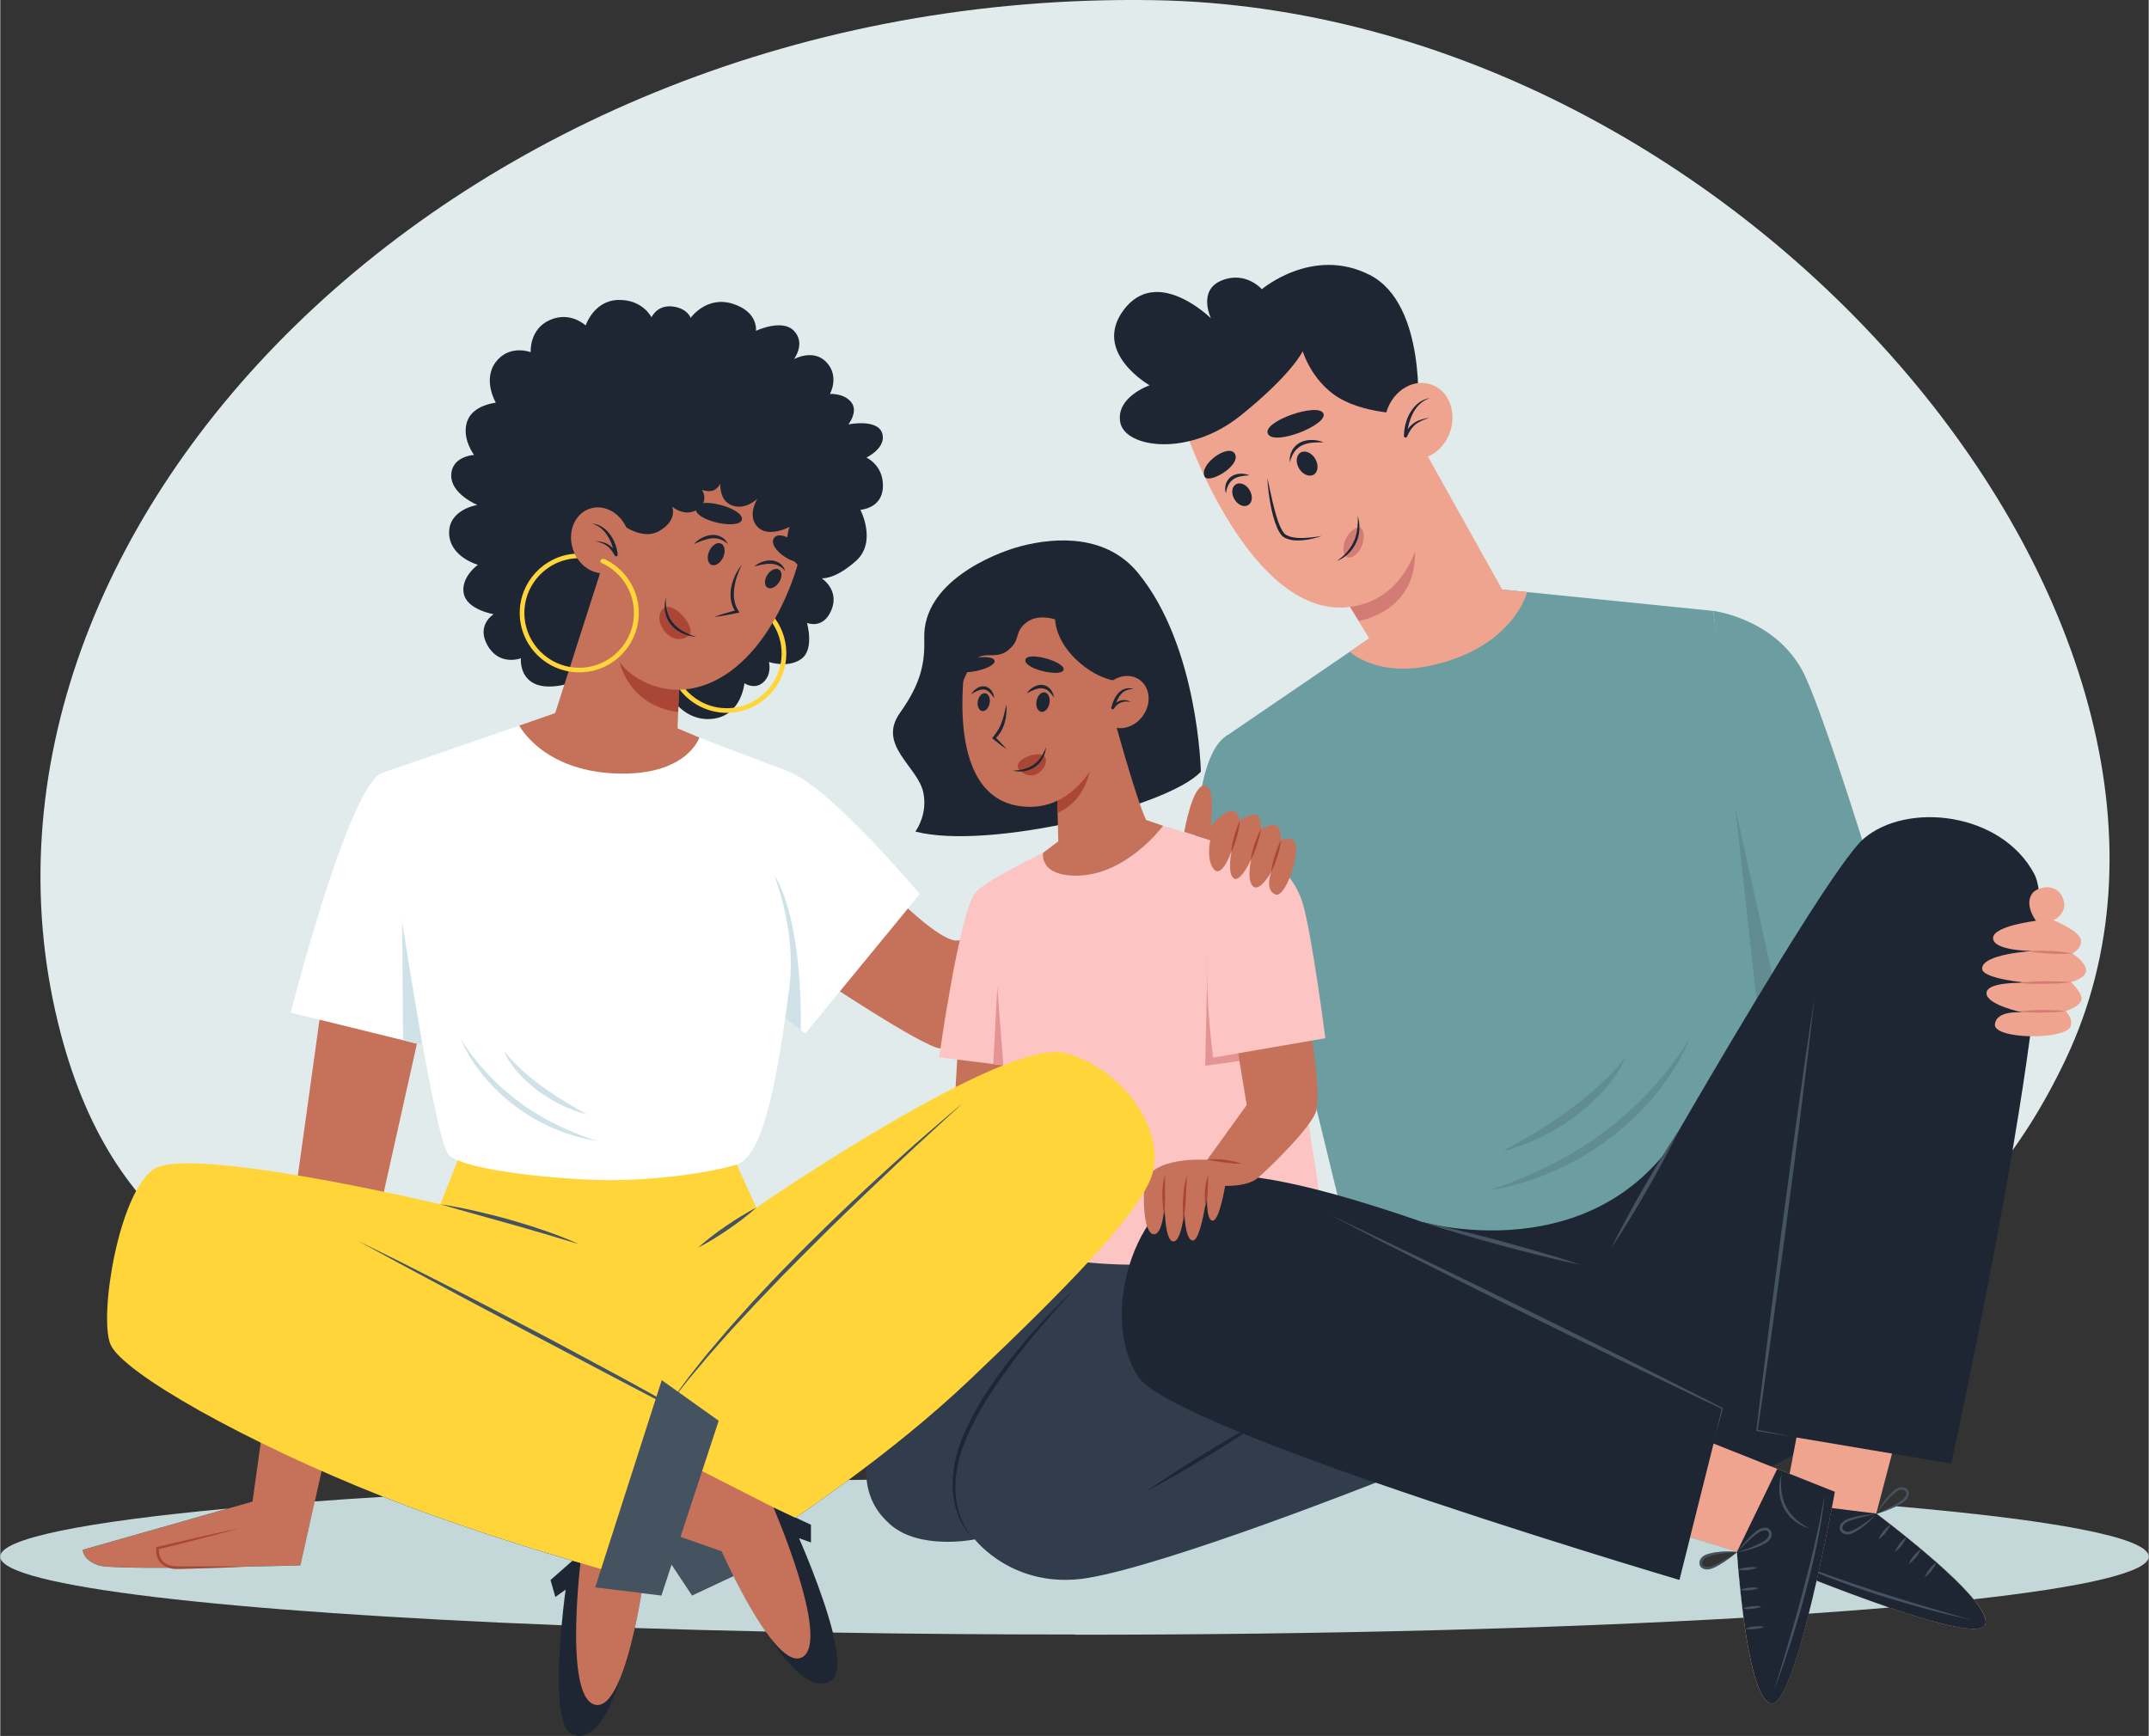 <?xml version="1.0" encoding="UTF-8"?>
<svg id="Layer_1" data-name="Layer 1" width="276" height="223" xmlns="http://www.w3.org/2000/svg" viewBox="0 0 274.42 221.78">
  <rect x="0" y="0" width="274.42" height="221.78" fill="#333333" stroke="none"/>
  <defs>
    <style>
      .cls-1 {
        fill: #fff;
      }

      .cls-2 {
        fill: #313d4d;
      }

      .cls-3 {
        fill: #1e2633;
      }

      .cls-4 {
        fill: #ffd539;
      }

      .cls-5 {
        fill: #e1ebec;
      }

      .cls-6 {
        fill: #6c9da0;
      }

      .cls-7 {
        fill: #d37c75;
      }

      .cls-8 {
        fill: #c4d8d9;
      }

      .cls-9 {
        fill: #c6725a;
      }

      .cls-10 {
        fill: #fcc4c3;
      }

      .cls-11 {
        fill: #455260;
      }

      .cls-12 {
        fill: #e59493;
      }

      .cls-13 {
        fill: #618d90;
      }

      .cls-14 {
        fill: #cfe2e8;
      }

      .cls-15 {
        fill: #aa4636;
      }

      .cls-16 {
        fill: #efa48f;
      }
    </style>
  </defs>
  <path class="cls-5" d="m7.76,132.18C-9.17,68.32,57.88-1.4,147.29.02c75.97,1.21,142.13,81.33,116.52,135.32-23.52,49.6-72.29,32.9-126.98,32.21-59.2-.75-115.18,17.05-129.07-35.37h0Z"/>
  <path class="cls-9" d="m122.24,135.12l-.29,4.98,7.17-1.21v-4.5l-6.89.73Z"/>
  <path class="cls-6" d="m153.35,132.04s-3.49-33.43,3.18-37.97c5.44-3.7,15.3,34.74,15.3,34.74l-18.49,3.23Z"/>
  <path class="cls-6" d="m239.06,111.26s-5.43-17.81-8.38-24.56c-3.33-7.6-11.85-8.65-11.85-8.65l5.01,54.83,15.22-21.63h0Z"/>
  <path class="cls-13" d="m224.3,127.69l2-3.28-4.71-21.32,2.71,24.61Z"/>
  <path class="cls-6" d="m218.83,78.05l-26.99-2.73-16.98,6.25-18.33,12.51,14.35,58.93,33.21,13.15,20.29-37.58-5.56-50.52Z"/>
  <path class="cls-16" d="m181.78,57.31l10.06,18.01,3.19.32s-1.68,6.85-11.8,9.28c-7.34,1.76-10.86-1.66-10.86-1.66l2.48-1.7-4.38-7.22,11.29-17.04h0Z"/>
  <path class="cls-7" d="m171.94,76.78l1.57,2.54s7.77-1.12,7.16-9.49c-.59-8.19-8.73,6.95-8.73,6.95Z"/>
  <path class="cls-16" d="m182.04,59.04s1.7,15.25-8.06,18.16c-13.31,3.96-22.2-21.15-22.2-21.15l14.58-13.47,12.14,9.9,3.54,6.56h0Z"/>
  <path class="cls-7" d="m173.68,67.36c.62.33.58,1.61.17,2.54-.42.93-1.44,1.67-1.99,1.18-.51-.45-.33-1.74.18-2.58.51-.83,1.38-1.28,1.65-1.14Z"/>
  <path class="cls-3" d="m146.79,49.23s-4.36,1.5-3.73,4.75c.63,3.25,8.73,4.44,15.34-.87,6.62-5.31,7.96-8.24,7.96-8.24,0,0,1.28,4.36,5.32,6.34,4.04,1.98,9.39,1.66,9.39,1.66,0,0,1.15-14.02-6.14-17.74-7.29-3.72-13.79,1.82-13.79,1.82,0,0-2.06-2.38-5.15-1.11-3.09,1.27-1.35,4.83-1.35,4.83,0,0-6.9-6.83-11.18-1.03-3.99,5.41,3.33,9.58,3.33,9.58h0Z"/>
  <path class="cls-16" d="m185.18,55.18c.89-2.58-.19-5.29-2.41-6.06-2.22-.77-4.75.7-5.64,3.28-.89,2.58.19,5.29,2.41,6.06,2.22.77,4.75-.7,5.64-3.28Z"/>
  <path class="cls-3" d="m182.46,53.39c-.33.12-.65.24-.95.38-.3.14-.58.31-.82.52-.24.21-.43.44-.59.7-.16.25-.3.53-.42.8-.04.09-.16.14-.26.1-.08-.03-.13-.09-.13-.16h0c0-.51.06-1.01.19-1.51.06-.25.14-.49.23-.73.05-.12.1-.24.15-.35l.18-.35c.26-.45.59-.88,1.02-1.24.42-.35.96-.61,1.53-.68-.54.17-1,.47-1.36.83-.36.36-.64.78-.85,1.22l-.15.33c-.05.11-.09.23-.13.34-.08.23-.15.46-.21.7-.11.47-.19.95-.19,1.42l-.39-.06c.14-.28.3-.57.49-.84.19-.27.43-.52.71-.72.28-.21.6-.36.94-.47.33-.11.68-.19,1.02-.25h0Z"/>
  <path class="cls-3" d="m153.83,60.89c.5,1.01,4.61-1.36,3.89-2.86-.71-1.5-4.67,1.28-3.89,2.86Z"/>
  <path class="cls-3" d="m161.92,55.44c.83,1.58,7.79-1.23,7.07-2.64-.71-1.41-7.9,1.06-7.07,2.64Z"/>
  <path class="cls-3" d="m156.54,63.01c-.12-.37-.11-.78,0-1.16s.37-.75.72-.99c.35-.23.76-.33,1.16-.34.4-.01.78.06,1.14.2-.38.04-.75.06-1.1.13-.35.07-.68.18-.95.37-.27.18-.49.44-.65.75-.15.31-.25.67-.31,1.04Z"/>
  <path class="cls-3" d="m159.59,62.64c.43.74.34,1.59-.21,1.9-.54.31-1.33-.03-1.75-.77-.43-.74-.34-1.59.21-1.9.54-.31,1.33.03,1.75.77Z"/>
  <path class="cls-3" d="m164.72,59.04c-.07-.49.03-1.01.27-1.47.23-.46.64-.85,1.11-1.07.47-.23,1-.3,1.5-.29.5.01.99.12,1.45.3-.49,0-.97,0-1.44.04-.47.05-.92.15-1.32.34-.4.19-.75.48-1.01.86-.26.37-.44.82-.55,1.29h0Z"/>
  <path class="cls-3" d="m167.97,58.63c.45.79.36,1.69-.22,2.02-.58.33-1.41-.04-1.87-.82-.45-.79-.36-1.69.22-2.02.58-.33,1.41.04,1.87.82Z"/>
  <path class="cls-3" d="m161.86,61.13c.22,1.04.44,2.08.68,3.1.13.51.25,1.02.4,1.52.15.5.31,1,.52,1.47.1.23.21.46.35.67.07.1.14.2.22.28.04.05.08.07.12.11.04.03.1.06.15.09.41.23.92.31,1.42.35.51.03,1.02.01,1.53-.04.51-.04,1.03-.12,1.54-.21-.49.18-1,.31-1.51.42-.51.1-1.04.16-1.57.16-.53,0-1.08-.07-1.59-.32-.06-.04-.13-.06-.19-.11-.06-.05-.13-.09-.18-.15-.11-.1-.2-.22-.28-.34-.16-.23-.28-.48-.39-.73-.42-1-.67-2.05-.86-3.1-.19-1.05-.32-2.11-.37-3.17h0Z"/>
  <path class="cls-3" d="m74.77,86.53c-2.36,1.11-5.28,1.67-6.88.62-1.6-1.04-1.39-3.05-1.39-3.05,0,0-2.71,1.04-4.24-1.6-1.53-2.64.76-4.03.76-4.03,0,0-3.41-.56-3.82-2.64-.42-2.08,1.81-3.68,1.81-3.68,0,0-3.61-.97-3.68-4.03-.07-3.05,3.61-3.61,3.61-3.61,0,0-3.41-1.39-3.34-3.82.07-2.43,2.92-2.57,2.92-2.57,0,0-1.6-2.08-.9-4.24.7-2.15,3.68-2.43,3.68-2.43,0,0-1.74-2.92,0-5.21,1.74-2.29,4.45-1.25,4.45-1.25,0,0-.21-2.92,2.43-4.1,2.64-1.18,4.59.69,4.59.69,0,0,1.04-3.19,4.17-3.26,3.13-.07,4.24,2.22,4.24,2.22,0,0,.7-1.6,2.64-1.39,1.95.21,2.36,1.46,2.36,1.46,0,0,2.01-2.85,5.35-1.81,3.34,1.04,2.99,3.47,2.99,3.47,0,0,3.34-1.6,4.86,0,1.53,1.6,0,3.61,0,3.61,0,0,2.5-1.39,4.17.42,1.67,1.81.42,4.03.42,4.03,0,0,1.74-.14,2.71,1.04.97,1.18-.35,2.85-.35,2.85,0,0,3.68-.76,4.31,1.11.62,1.87-2.01,3.13-2.01,3.13,0,0,2.21.97,2.11,3.75-.1,2.78-2.88,2.92-2.88,2.92,0,0,2.15,4.1-.56,6.53-2.71,2.43-4.38,2.22-4.38,2.22,0,0,2.29,1.46,1.25,4.03-1.04,2.57-3.13,1.67-3.13,1.67,0,0,.97,3.33-.69,4.58-1.67,1.25-4.17.42-4.17.42,0,0,.42,1.53-.7,2.57-1.11,1.04-2.43.14-2.43.14,0,0-.35,3.96-3.82,4.51-3.47.56-5.35-2.43-5.35-2.43l-11.12-2.85h0Z"/>
  <path class="cls-4" d="m92.8,91.07c-4.19,0-7.6-3.41-7.6-7.6s3.41-7.6,7.6-7.6,7.6,3.41,7.6,7.6-3.41,7.6-7.6,7.6Zm0-14.59c-3.86,0-7,3.14-7,7s3.14,7,7,7,7-3.14,7-7-3.14-7-7-7Z"/>
  <path class="cls-3" d="m181.6,156.11s25.17,7.32,35.33-16.01c0,0-2.48,28.72-11.98,28.24-9.5-.48-23.35-12.23-23.35-12.23Z"/>
  <path class="cls-9" d="m41.29,126.58l-9.07,65.26-3.15.9-18.52,5.27s0,1.32,2.12,1.98c.78.25,4.49.31,8.85.29,3.18-.01,6.71-.07,9.72-.13,4.04-.08,7.12-.17,7.12-.17l1.82-8.17,13.74-61.62-12.61-3.62Z"/>
  <path class="cls-9" d="m114.73,114.86c.07.21,5.14,5.1,7.23,5.29s13.07-3.69,13.07-3.69l.56,10.35s-13.13,7.36-15.5,7.15c-2.36-.21-16.26-9.55-16.26-9.55l10.91-9.55Z"/>
  <path class="cls-3" d="m74.25,198.38l-1.17,1.02-2.8,2.46.62,2.17,1.31-.94s-.27,1.93-.51,4.55c-.47,5.14-.8,12.91,1.28,13.89,3.83,1.8,6.21-7.23,6.21-7.23l-4.95-15.93Z"/>
  <path class="cls-9" d="m85.61,187.8l-11.36,10.58s-2.36,18.06,1.6,19.38c2.36.78,4.14-4.98,5.2-9.77.38-1.73.67-3.34.85-4.46.16-.97.24-1.58.24-1.58l9.62-6.79-6.15-7.36h0Z"/>
  <path class="cls-2" d="m166.57,150s2.25,12.43.32,20.36c-1.38,5.66-4.45,10.38-4.45,10.38,0,0,9.44-2.97,9.55-2.65.11.32,3.7,11.36,3.7,11.36h0c-.26.1-26.24,10.37-36.68,12.16-9.51,1.63-14.53-4.91-14.53-4.91h0c-.22.04-7.06,1.39-10.81-1.91-1.52-1.33-2.73-3.11-3.01-5.71-.42-3.95,1.33-9.81,7.46-18.94,10.18-15.15,14.64-20.14,14.64-20.14h33.83Z"/>
  <path class="cls-3" d="m162.43,180.73c-1.29.91-2.6,1.78-3.93,2.63-.66.43-1.33.85-1.99,1.27l-2.01,1.24-2.02,1.22c-.68.4-1.35.81-2.04,1.2-1.36.79-2.74,1.56-4.14,2.29,1.29-.91,2.6-1.78,3.93-2.63.66-.43,1.33-.85,1.99-1.27l2.01-1.24,2.02-1.22c.68-.4,1.35-.8,2.04-1.2,1.36-.79,2.74-1.56,4.14-2.29h0Z"/>
  <path class="cls-3" d="m153.35,98.59s-.31-16-8.03-25.4c-3.96-4.83-10.3-4.64-15-3.4-3.55.94-12.5,4.63-12.3,11.74.09,3.06-.36,5.71-3.1,9.54-2.97,4.16,2.34,6.88,2.99,10.23.51,2.61-.73,4.5-1.02,4.94,9.26,2.42,32.24-3.1,36.46-7.65h0Z"/>
  <path class="cls-10" d="m133.2,108.95s-7.59,3.66-8.68,5.13c-2.07,2.81-4.6,21-4.6,21l8.2,1.02-1.29,22.49c13.12,5.01,30.9,3.1,42.42-1.14l-7.37-47.91-13.35-4.03-15.33,3.45h0Z"/>
  <path class="cls-12" d="m158.27,135.55l-4.36.61.29-13.78,4.17,8.78-.1,4.39Z"/>
  <path class="cls-9" d="m148.53,105.5s-4.63,6.28-10.95,6.37c-4.96.07-4.38-2.92-4.38-2.92l1.94-1.46-.18-7.58,7.11-8.84s2.98,10.96,4.29,13.69l2.17.74h0Z"/>
  <path class="cls-15" d="m139.46,96.73s-.15,5.29-4.4,7.11l-.09-2.76h.12s4.37-4.34,4.37-4.34Z"/>
  <path class="cls-9" d="m123.59,82.42s-4.09,20.14,7.51,20.65c8.81.39,11.18-12.01,11.18-12.01,1.47-3.71-.37-15.14-8.23-15.01-7.86.13-10.16,4.76-10.47,6.36Z"/>
  <path class="cls-15" d="m133.24,96.52c1.16.79-.94,3.83-2.97,1.95-1.36-1.25,2.07-2.57,2.97-1.95Z"/>
  <path class="cls-3" d="m144.03,87.24c-.45-.25-3.31.21-6.72-3.08-2.57-2.49-2.58-5.03-2.58-5.03,0,0-2.16-.76-3.64.38-1.68,1.29-.64,2.14-2.32,3.53-1.55,1.29-3.02.08-4.25,1.25-.84.79-1.88,3.61-1.88,3.61,0,0-5.07-2.21-3.14-6.01,1.93-3.8,8.86-10.51,14.8-9.62,5.94.9,9.08,5.51,9.31,8.84.24,3.33.41,6.13.41,6.13h0Z"/>
  <path class="cls-3" d="m124,88.71c.16-.29.39-.54.68-.74.28-.19.64-.33,1.02-.29.39.04.73.29.92.57.2.29.31.61.34.94-.2-.27-.38-.53-.6-.73-.21-.21-.45-.34-.7-.37-.26-.03-.54.04-.82.16-.28.12-.55.27-.84.44h0Z"/>
  <path class="cls-3" d="m126.37,89.84c-.11.63-.54,1.07-.96,1-.42-.08-.67-.64-.55-1.27.11-.63.54-1.07.96-1,.42.08.67.64.55,1.27Z"/>
  <path class="cls-3" d="m131.12,88.55c.21-.31.5-.56.83-.76.33-.19.72-.33,1.14-.29.21.02.41.08.6.18.18.1.34.24.46.39.25.31.39.67.44,1.04-.22-.3-.43-.59-.68-.8-.25-.22-.54-.35-.85-.37-.31-.02-.64.05-.96.17-.32.12-.64.28-.97.46h0Z"/>
  <path class="cls-3" d="m134.01,89.85c-.12.68-.59,1.17-1.05,1.09-.46-.08-.73-.7-.6-1.39.12-.68.59-1.17,1.05-1.09s.73.7.6,1.39Z"/>
  <path class="cls-3" d="m128.53,90c.01.39,0,.78-.03,1.18-.03.39-.1.79-.21,1.17-.11.39-.28.76-.48,1.11-.21.35-.46.66-.73.95v-.25c.24.25.5.5.74.76.25.26.49.52.72.8-.3-.2-.59-.41-.88-.63-.29-.22-.56-.44-.84-.67l-.13-.11.11-.14c.24-.3.46-.6.65-.92.2-.32.35-.66.48-1.02.13-.35.23-.72.32-1.1.09-.38.17-.76.28-1.14h0Z"/>
  <path class="cls-3" d="m130.93,84.33c-.14,1.18,4.75,2.26,4.89,1.21.14-1.04-4.75-2.4-4.89-1.21Z"/>
  <path class="cls-3" d="m122.06,85.42c.39,1.12,5.26-.04,4.93-1.04-.33-1-5.32-.09-4.93,1.04Z"/>
  <path class="cls-3" d="m202.95,164.43s-40.86-17.85-50.01-13.62c-9.15,4.23-12.16,18.24-7.56,25.13,2.03,3.04,15.67,8.43,30.3,13.51,18.59,6.46,38.79,12.43,38.79,12.43l5.49-21.93-17.01-15.51h0Z"/>
  <path class="cls-3" d="m249.18,186.99s14.88-67.35,10.63-75.32c-4.25-7.97-16.3-9.24-21.79-4.53-5.49,4.71-35.07,57.29-35.07,57.29l10.02,24.91s6.45.2,10.68-1.09c4.76-1.45,8.12-4.22,8.12-4.22l17.42,2.95h0Z"/>
  <path class="cls-16" d="m229.43,183.64l-3.04,16.04s25.62,10.79,27.11,7.94c.36-.69-.27-1.88-1.43-3.29-3.45-4.2-11.62-10.34-12.39-10.92-.04-.03-.06-.04-.06-.04l2.01-7.66-12.2-2.06h0Z"/>
  <path class="cls-3" d="m253.5,207.62c-.67,1.29-6.29-.21-12.24-2.24-3.23-1.11-6.57-2.37-9.26-3.42-3.29-1.29-5.62-2.27-5.62-2.27l1.54-7.77,11.69,1.45s15.36,11.41,13.88,14.26Z"/>
  <path class="cls-11" d="m241.45,194.77c-.07.2-.17.38-.28.55-.11.17-.23.33-.35.49-.13.15-.26.3-.41.44-.15.14-.3.27-.49.38.07-.2.17-.38.28-.55.11-.17.23-.34.35-.49.13-.16.26-.3.41-.44.15-.14.3-.27.49-.38h0Z"/>
  <path class="cls-11" d="m243.48,196.37c-.07.2-.16.38-.27.56-.1.17-.22.34-.34.5-.12.16-.26.31-.4.45-.15.14-.3.28-.48.39.07-.2.16-.38.27-.56.11-.17.22-.34.34-.5.12-.16.26-.31.4-.45.15-.14.3-.28.48-.39h0Z"/>
  <path class="cls-11" d="m245.31,197.94c-.07.2-.17.38-.28.55-.11.17-.23.34-.36.49-.13.15-.26.3-.41.44-.15.14-.3.27-.49.38.07-.2.17-.38.28-.55.11-.17.23-.34.35-.49.13-.16.26-.3.41-.44.15-.14.3-.27.49-.38h0Z"/>
  <path class="cls-11" d="m247.29,199.62c-.07.2-.16.38-.27.56-.11.17-.22.34-.34.5-.12.16-.26.31-.4.45-.15.14-.3.28-.48.39.07-.2.16-.38.27-.56.1-.17.22-.34.34-.5.12-.16.26-.31.4-.45.15-.14.3-.28.48-.39Z"/>
  <path class="cls-11" d="m227.68,198.94c.97.43,1.96.83,2.95,1.21.99.39,1.99.75,2.99,1.12,2,.72,4.01,1.4,6.04,2.05l1.52.49,1.52.47c1.01.32,2.04.61,3.05.93l3.06.9c1.02.3,2.05.58,3.07.88-1.04-.23-2.07-.48-3.11-.72-1.03-.26-2.06-.52-3.09-.8-2.05-.56-4.1-1.16-6.12-1.81-2.03-.66-4.04-1.36-6.02-2.13-.49-.2-.99-.39-1.48-.59-.49-.21-.99-.4-1.47-.62-.97-.43-1.95-.87-2.89-1.36h0Z"/>
  <path class="cls-11" d="m239.63,193.42c-.88.18-1.76.37-2.62.61-.21.06-.43.13-.63.2-.21.07-.4.15-.58.27-.17.11-.34.24-.43.4-.09.16-.11.34-.03.48.07.15.23.25.42.29.18.04.39.02.58-.04.05-.01.1-.04.14-.05l.15-.07c.1-.04.2-.1.3-.15.1-.05.19-.11.29-.16.1-.05.19-.11.29-.17.75-.48,1.46-1.03,2.15-1.62h0Zm0,0c-.58.69-1.25,1.31-2,1.84-.18.13-.38.26-.58.37-.1.06-.2.11-.3.17l-.15.08c-.06.02-.11.05-.17.07-.23.08-.5.12-.75.06-.26-.05-.51-.21-.65-.46-.07-.13-.1-.28-.08-.42.01-.14.06-.27.13-.39.14-.23.34-.39.55-.51.21-.12.43-.21.65-.27.22-.07.44-.13.66-.18.89-.2,1.79-.31,2.69-.36h0Z"/>
  <path class="cls-11" d="m239.63,193.43c.82-.39,1.63-.77,2.41-1.21.19-.11.38-.23.57-.35.19-.12.36-.25.5-.4.14-.15.27-.31.32-.49.05-.18.03-.35-.08-.47-.1-.12-.29-.19-.47-.19-.19,0-.38.07-.55.18-.04.02-.08.06-.13.08l-.13.1c-.09.07-.17.14-.25.21-.08.07-.16.15-.24.22-.08.08-.16.15-.24.23-.62.64-1.18,1.34-1.71,2.07h0Zm0,0c.41-.81.91-1.57,1.51-2.26.15-.17.31-.34.47-.5.08-.08.17-.16.26-.23l.13-.11c.05-.04.1-.08.15-.11.21-.13.45-.23.72-.23.26,0,.55.08.74.3.09.11.16.25.18.39.02.14,0,.28-.04.41-.08.26-.24.46-.42.62-.17.17-.37.3-.57.42-.19.12-.39.22-.59.32,0,0,0,0-.01,0-.8.39-1.63.71-2.48.96-.02,0-.03,0-.05.01h0Z"/>
  <path class="cls-16" d="m218.83,184.42l15.49,6.17s-.96,5.4-2.32,11.37c-.31,1.39-.65,2.81-1,4.2-1.53,6.09-3.32,11.62-4.77,11.48-1.73-.16-2.88-5.8-3.57-10.95-.54-4.04-.81-7.79-.84-8.36,0-.01,0-.03,0-.04,0-.03,0-.04,0-.04l-5.98-1.84,3-11.99h0Z"/>
  <path class="cls-9" d="m145.95,91.44c1.12-1.57.93-3.62-.43-4.59-1.35-.96-3.36-.47-4.48,1.1-1.12,1.57-.93,3.62.43,4.59,1.35.96,3.36.47,4.48-1.1Z"/>
  <path class="cls-3" d="m144.47,89.74c-.21-.09-.43-.12-.65-.12-.22,0-.43.05-.63.12-.2.08-.38.18-.54.32-.16.13-.3.3-.41.48-.06.09-.17.11-.25.06-.07-.05-.1-.13-.08-.21h0c.09-.34.2-.68.35-1,.08-.16.16-.32.26-.47.1-.15.21-.29.34-.42.25-.26.57-.45.91-.53.34-.08.69-.05,1.01.06-.33,0-.65.04-.94.16-.29.12-.53.32-.73.56-.1.12-.19.25-.27.39-.08.14-.16.28-.23.43-.13.3-.25.61-.34.93l-.33-.16c.14-.21.32-.39.52-.54.2-.14.43-.25.66-.31.23-.05.48-.07.71-.02.23.04.46.13.64.28h0Z"/>
  <path class="cls-9" d="m167.43,132.04s1.21,7.07.68,9.78c-.38,1.92-5.9,7.3-7.44,8.64-1.38,1.19-4.22,1.04-4.22,1.04,0,0-.73,4.51-1.61,4.45-.89-.06-.69-3.48-.69-3.48,0,0-.8,6.13-1.85,6.02-1.05-.11-1.05-3.86-1.05-3.86,0,0-.37,4.14-1.47,3.97-1.1-.17-1.06-4.81-1.06-4.81,0,0-.17,4.07-1.44,3.89-1.27-.19-1.35-4.81-1.1-6.32.61-3.72,7.97-3.18,7.97-3.18l5.06-7.01-1.27-7.67,9.5-1.44h0Z"/>
  <path class="cls-10" d="m169.25,132.64s-1.7-13.24-2.89-17.23c-1.19-3.99-4.48-5.88-4.48-5.88,0,0-7.37,7.99-7.68,12.85-.31,4.86.71,12.74.71,12.74l14.35-2.48Z"/>
  <path class="cls-9" d="m151.23,106.28s1-5.92,2.56-5.92.81,5.17.81,5.17c0,0,1.93-2.18,2.81-1.93.87.25.93,1.25.93,1.25,0,0,1.31-1,2.06-.75.75.25.62,1.81.62,1.81,0,0,1.5-.81,2.06-.37.56.44.5,1.81.5,1.81,0,0,.91-.46,1.56,0,1.25.87-.93,7.54-2.3,6.92-1.37-.62-.5-2.87-.5-2.87,0,0-1.45,2.62-2.32,1.84-.87-.78-.24-3.46-.24-3.46,0,0-1.37,3.05-2.24,2.43-.87-.62-.25-3.55-.25-3.55,0,0-1.18,3.55-2.24,2.43-1.06-1.12-.5-3.75-.5-3.75l-3.3-1.05h0Z"/>
  <path class="cls-4" d="m93.53,147.59l3.04,6.69s31.75-21.88,39.48-19.74c7.72,2.14,13.13,10.41,10.9,16.03-1.98,4.99-10.9,14.12-23.15,25.74-4.86,4.62-10.33,9-15.49,12.8-2.34,1.73-4.62,3.34-6.75,4.8-7.46,5.12-13.06,8.37-13.06,8.37l-11.14-16.85,5.73-36.62,10.42-1.23h0Z"/>
  <path class="cls-11" d="m97.24,199.65l-16.22-20.2-5.99,4.31,10.69,16.12,2.62,3.95,5.3-2.49,3.6-1.69Z"/>
  <path class="cls-3" d="m98.75,192.58l2.82,1.34,1.95.92v2.26l-1.52-.54s3,6.76,4.32,12.05c.69,2.76.91,5.12.01,5.9-3.19,2.79-7.96-5.24-7.96-5.24l.38-16.68h0Z"/>
  <path class="cls-9" d="m84.91,185.53l13.84,7.05s7.24,16.72,3.8,19.07c-1.29.88-3.06-.78-4.79-3.21-1.55-2.18-3.05-4.97-4.11-7.09-.92-1.83-1.5-3.16-1.5-3.16l-11.12-3.89,3.89-8.77h0Z"/>
  <path class="cls-4" d="m58.69,147.59l-2.48,6.26s-32.22-7.63-36.67-4.45c-4.45,3.18-6.95,18.74-5.47,22.34,1.48,3.6,17.3,12.55,34.87,19.49.02,0,.03.01.05.02,8.43,3.33,17.56,6.22,24.11,8.15,5.42,1.6,9.06,2.55,9.06,2.55l7.01-20.43-6.04-32.7-24.42-1.23h0Z"/>
  <path class="cls-11" d="m45.67,158.52c1.84.9,3.67,1.82,5.51,2.73,1.83.92,3.66,1.86,5.48,2.78l2.74,1.4,2.73,1.41c1.82.94,3.64,1.9,5.45,2.85,1.82.95,3.63,1.91,5.43,2.88,1.81.96,3.61,1.94,5.42,2.91.9.49,1.8.98,2.7,1.47l2.69,1.49,2.69,1.49,2.68,1.51.07.04-.03.07-.85,1.99-.86,1.99.77-2.03.78-2.02.04.11-10.89-5.71-10.88-5.74-5.43-2.88-2.71-1.44-8.13-4.36c-1.8-.98-3.61-1.95-5.4-2.94h0Z"/>
  <path class="cls-11" d="m56.2,153.85c1.52.23,3.03.53,4.52.87.75.17,1.49.35,2.24.54.75.19,1.49.39,2.23.6,1.48.42,2.95.88,4.4,1.38,1.45.51,2.89,1.06,4.29,1.7l-4.41-1.32c-.74-.21-1.47-.43-2.21-.64l-1.1-.32-5.53-1.55c-1.48-.41-2.95-.82-4.43-1.26h0Z"/>
  <path class="cls-11" d="m96.58,154.28c-.56.51-1.15.98-1.74,1.44-.3.23-.6.45-.9.67l-.92.65c-.62.43-1.25.83-1.89,1.23-.64.39-1.29.77-1.97,1.1.56-.51,1.15-.98,1.74-1.44s1.2-.9,1.82-1.32l.94-.62c.32-.2.63-.41.95-.6.64-.39,1.29-.77,1.97-1.11h0Z"/>
  <path class="cls-11" d="m123.2,140.71c-1.67,1.52-3.35,3.04-5,4.58l-1.25,1.15-2.48,2.31-1.23,1.17-2.46,2.34c-.81.78-1.64,1.56-2.44,2.35l-2.43,2.36-2.4,2.39c-.81.79-1.59,1.6-2.39,2.4-.79.8-1.59,1.6-2.36,2.43l-2.35,2.45c-.76.83-1.53,1.66-2.3,2.48-.78.82-1.51,1.68-2.27,2.52l-1.12,1.27c-.38.42-.73.86-1.09,1.29l-1.09,1.29c-.36.43-.74.86-1.08,1.31-.7.89-1.4,1.78-2.1,2.66.66-.92,1.32-1.83,1.99-2.74.33-.46.69-.9,1.03-1.35l1.05-1.33c.35-.44.7-.89,1.07-1.32l1.1-1.29c.74-.86,1.45-1.73,2.22-2.57.75-.84,1.51-1.69,2.27-2.53l2.32-2.48c.77-.83,1.57-1.63,2.36-2.44.79-.81,1.58-1.62,2.39-2.41,3.2-3.2,6.49-6.31,9.83-9.36l1.25-1.14,1.26-1.13c.84-.76,1.68-1.51,2.54-2.25,1.71-1.48,3.42-2.96,5.17-4.4h0Z"/>
  <path class="cls-1" d="m100.41,98.47c5.36,1.77,17.03,15.76,17.03,15.76l-14.62,17.81-6.25-4.93-3.04-19.12,6.88-9.51h0Z"/>
  <path class="cls-14" d="m99.56,129.56l2.68,2.02s.44-13.53-3.37-19.78c-2.48-4.06.69,17.75.69,17.75h0Z"/>
  <path class="cls-1" d="m37.11,129.37l18.62,4.58-7.23-35.11c-4.37,2.85-11.4,30.53-11.4,30.53h0Z"/>
  <path class="cls-14" d="m53.9,133.5l-2.45-.6-.16-20.48,2.61,21.08Z"/>
  <path class="cls-1" d="m48.5,98.84l17.79-6.14,23,1.53,11.12,4.24-3.54,8.68s5.21,9.44,3.89,19.3c-1.32,9.86-3.07,21.22-6.69,22.33-3.61,1.11-10.59,2.04-16.7,1.99-5.64-.05-17.83-1.17-20.05-3.18-2.22-2.01-8.82-48.75-8.82-48.75Z"/>
  <path class="cls-9" d="m76.59,73.29l-5.71,17.81-4.59,1.6s2.92,5.69,12.16,6.11c9.24.42,10.84-4.58,10.84-4.58l-2.78-1.18.21-5.9-10.13-13.86h0Z"/>
  <path class="cls-15" d="m86.72,87.15l-.13,3.79s-6.67-.26-7.85-7.94c-1.07-6.96,7.98,4.15,7.98,4.15Z"/>
  <path class="cls-9" d="m76.86,70.76s-1.99,11.37,4.03,15.55c6.02,4.19,14.94,1.39,20.01-11.39,5.07-12.78-1.04-22.15-11.33-22.43-10.28-.28-12.41,14.79-12.72,18.26h0Z"/>
  <path class="cls-3" d="m88.83,64.92c-.25,1.62,5.67,2.86,5.9,1.44.24-1.43-5.66-3.05-5.9-1.44Z"/>
  <path class="cls-3" d="m98.83,68.73c-.93,1.34,3.04,3.97,3.87,2.8.83-1.17-2.95-4.13-3.87-2.8Z"/>
  <path class="cls-15" d="m84.86,77.65c1.32-.82,4.25,2.81,3.03,3.62-2.46,1.64-4.93-2.45-3.03-3.62Z"/>
  <path class="cls-3" d="m78.66,66.46s3.06,2.78,5.49,1.39c2.43-1.39,1.67-3.12,1.67-3.12,0,0,1.6,1.39,3.2.38,1.6-1.01.61-2.53.61-2.53,0,0,.97.39,1.61,0,1.15-.69.83-1.87.83-1.87,0,0-.63,2.89,1.18,3.77,1.81.88,3.47-.78,3.47-.78,0,0-1.39,2.15,0,3.61,1.39,1.46,4.1,0,4.1,0,0,0-1.53,3.68,2.22,5.69,3.75,2.01,5.63-6.32,3.82-10.21-1.81-3.89-6.39-13.05-16.68-12.85-10.28.21-13.54,10.21-13.54,12.36,0,2.15,2.01,4.17,2.01,4.17h0Z"/>
  <path class="cls-9" d="m78.05,73.07c1.92-.66,2.86-3.01,2.09-5.24-.77-2.23-2.95-3.5-4.88-2.83-1.92.66-2.86,3.01-2.09,5.24.77,2.23,2.95,3.5,4.88,2.83Z"/>
  <path class="cls-3" d="m94.71,72.15c-.23.48-.43.97-.6,1.46-.17.49-.29,1-.36,1.5-.06.51-.08,1.02,0,1.51.08.49.25.97.52,1.39l.15.24-.26.06c-.25.05-.49.1-.74.15-.25.05-.5.09-.75.14-.5.09-1,.17-1.5.22.48-.17.96-.33,1.44-.47.24-.07.48-.14.73-.21.24-.07.49-.14.73-.2l-.11.29c-.33-.45-.53-.99-.63-1.54-.09-.55-.07-1.11.03-1.64.1-.54.28-1.05.51-1.54.23-.49.51-.94.84-1.36h0Z"/>
  <path class="cls-3" d="m88.6,69.51c.27-.32.61-.57.98-.77.37-.2.78-.34,1.22-.39.43-.04.89.02,1.28.24.39.2.69.54.86.92-.32-.27-.64-.49-1-.61-.35-.13-.73-.15-1.1-.12-.38.04-.75.14-1.12.27-.37.13-.74.29-1.12.46h0Z"/>
  <path class="cls-3" d="m92.33,71.2c-.34.75-1.01,1.18-1.5.96-.49-.22-.61-1.01-.27-1.76.34-.75,1.01-1.18,1.5-.96.49.22.61,1.01.27,1.76Z"/>
  <path class="cls-3" d="m96.32,72.36c.29-.26.63-.44.99-.57.36-.13.76-.21,1.16-.19.4.02.81.15,1.14.4.33.24.55.6.65.96-.26-.28-.53-.53-.83-.68-.3-.16-.64-.23-.98-.25-.34-.02-.7.02-1.05.08-.35.07-.71.16-1.08.25h0Z"/>
  <path class="cls-3" d="m99.47,74.4c-.41.63-1.08.93-1.49.67-.41-.27-.42-1,0-1.63.41-.63,1.08-.93,1.49-.67.41.27.42,1,0,1.63Z"/>
  <path class="cls-3" d="m75.89,69.11c.3.02.61.05.91.12.3.06.59.17.86.33.26.16.49.36.68.57.19.22.35.46.5.69l-.39.1c-.05-.42-.16-.83-.3-1.23-.07-.2-.15-.4-.24-.59-.05-.1-.09-.19-.14-.29l-.16-.28c-.22-.37-.5-.71-.83-1-.34-.29-.75-.52-1.23-.62.5,0,.99.18,1.39.45.41.27.73.62,1,1l.19.29c.06.1.11.2.17.3.1.2.19.41.27.62.16.42.26.86.3,1.31h0c.01.1-.07.19-.18.2-.09,0-.16-.03-.2-.1-.13-.23-.27-.46-.43-.67-.16-.21-.34-.41-.56-.56-.43-.33-1.01-.49-1.59-.65h0Z"/>
  <path class="cls-15" d="m30.57,195.25c-.87.25-1.74.47-2.6.71-.87.23-1.74.46-2.61.68-1.74.45-3.49.88-5.23,1.31l.13-.14c-.02.23,0,.5.04.73.05.24.15.47.27.68.27.41.7.68,1.19.8l.37.07c.12.02.26.02.38.02.13,0,.26,0,.39,0h.4s1.59,0,1.59,0c1.06,0,2.13,0,3.19,0,1.06.01,2.13.02,3.19.04-.02,0-.03,0-.05,0-1.05.06-2.09.09-3.14.13-1.06.04-2.12.07-3.19.1l-1.99.05c-.13,0-.27,0-.4,0-.14,0-.28,0-.41-.02l-.41-.07-.17-.05-.23-.07c-.13-.07-.26-.12-.38-.2-.12-.09-.24-.16-.34-.27-.05-.05-.11-.1-.15-.16l-.13-.18c-.15-.24-.27-.51-.32-.79-.06-.28-.08-.55-.04-.85v-.11s.13-.03.13-.03c1.75-.42,3.5-.83,5.25-1.23.88-.2,1.75-.39,2.63-.59.88-.19,1.76-.38,2.64-.56h0Z"/>
  <path class="cls-4" d="m77.19,71.43c2.68,1.26,4.5,4.04,4.36,7.22-.17,3.81-3.2,6.94-7.01,7.23-4.45.33-8.19-3.19-8.19-7.57,0-3.99,3.1-7.27,7.02-7.57.1.2.21.39.32.58-3.94.15-7.06,3.56-6.72,7.6.29,3.39,3.04,6.11,6.43,6.37,4.1.31,7.54-2.94,7.54-6.98,0-2.84-1.7-5.29-4.14-6.39-.18-.08-.21-.32-.05-.44.12-.09.29-.12.43-.05h0Z"/>
  <path class="cls-14" d="m58.75,132.6c.95,1.62,2.12,3.09,3.37,4.45.63.68,1.29,1.34,1.98,1.95.69.62,1.4,1.21,2.15,1.76.36.28.75.54,1.13.81.39.25.77.51,1.17.74.39.25.8.47,1.2.7.2.12.41.21.61.32.21.11.41.22.62.32,1.67.82,3.4,1.51,5.19,2.12-1.86-.3-3.68-.85-5.43-1.59-1.75-.74-3.41-1.7-4.93-2.84-1.53-1.14-2.92-2.46-4.12-3.93-1.2-1.47-2.25-3.07-2.93-4.84h0Z"/>
  <path class="cls-14" d="m64.35,134.3c.71.89,1.5,1.68,2.31,2.44.2.19.42.37.63.55.21.19.42.36.64.53.42.36.87.69,1.32,1.02.46.32.9.65,1.37.95.23.15.46.32.7.46.24.14.48.29.71.44.23.16.48.29.72.43l.73.43c.49.28.99.54,1.48.84-.55-.15-1.09-.32-1.63-.51-.52-.22-1.07-.41-1.57-.67-.52-.25-1.02-.51-1.51-.81-.5-.28-.97-.62-1.44-.94-.23-.17-.45-.35-.68-.53-.23-.18-.45-.36-.66-.56-.21-.19-.43-.38-.63-.59-.2-.2-.41-.4-.59-.62-.76-.85-1.46-1.79-1.9-2.85h0Z"/>
  <path class="cls-11" d="m228.81,183.53l-2.22-.35-2.21-.36h-.07s0-.09,0-.09l.41-3.47.43-3.47c.29-2.31.56-4.63.86-6.94l.9-6.94c.3-2.31.59-4.63.91-6.93l1.41-10.4.49-3.46.99-6.92c.35-2.31.68-4.61,1.04-6.92-.25,2.32-.54,4.63-.8,6.95l-.85,6.94-.43,3.47-1.35,10.4c-.29,2.31-.62,4.62-.93,6.93l-.94,6.93c-.31,2.31-.65,4.62-.98,6.93l-.49,3.46-.51,3.46-.06-.09,2.2.43,2.2.44h0Z"/>
  <path class="cls-11" d="m169.96,155.26l6.29,3,6.28,3.02c2.1,1.01,4.18,2.02,6.27,3.04l6.26,3.07c4.17,2.05,8.33,4.11,12.49,6.19l6.22,3.14,3.11,1.57,3.15,1.61v.05c-.33,1.19-.65,2.39-.98,3.58.27-1.2.55-2.41.83-3.61l.04.08-3.15-1.49-3.14-1.51-6.28-3.02c-4.18-2.03-8.35-4.07-12.52-6.13l-6.24-3.1c-2.08-1.04-4.16-2.08-6.23-3.13l-6.22-3.15-3.1-1.6c-1.03-.53-2.07-1.07-3.09-1.61h0Z"/>
  <path class="cls-12" d="m128.12,136.1l-.77-10-.52,9.83,1.29.16Z"/>
  <path class="cls-15" d="m148.67,155.26c-.09-.42-.14-.85-.18-1.28-.04-.43-.05-.85-.06-1.28,0-.43.02-.86.07-1.29.05-.43.12-.87.31-1.26-.05.43-.04.85-.04,1.27v1.27c0,.43,0,.85-.01,1.28-.01.43-.04.85-.09,1.28h0Z"/>
  <path class="cls-15" d="m151.12,156.11c-.06-.5-.08-1-.08-1.5,0-.5,0-1,.04-1.5.03-.5.07-1,.15-1.49.03-.25.08-.5.13-.74.03-.12.05-.25.09-.37.02-.06.04-.12.06-.18l.08-.17c-.02.13-.04.25-.04.37-.01.12-.01.25-.02.37-.01.25-.02.5-.03.74-.02.5-.04.99-.07,1.49-.03.5-.06.99-.11,1.49-.05.5-.1.99-.19,1.49h0Z"/>
  <path class="cls-15" d="m153.94,154.22c-.06-.34-.08-.68-.09-1.03,0-.34,0-.68.02-1.03.02-.34.07-.68.13-1.02.07-.34.14-.68.31-.99-.03.35-.03.68-.04,1.02-.01.34-.03.68-.05,1.01-.02.34-.06.68-.1,1.01-.04.34-.09.68-.18,1.01Z"/>
  <path class="cls-3" d="m85.04,76.3c-.06.6-.02,1.19.12,1.75.14.56.39,1.09.76,1.53.36.44.82.8,1.33,1.09.51.29,1.06.51,1.63.71-.6-.06-1.19-.21-1.75-.47l-.21-.1-.2-.11c-.14-.07-.26-.17-.39-.25-.25-.19-.47-.41-.67-.65-.4-.49-.65-1.08-.75-1.69-.1-.61-.05-1.24.14-1.81h0Z"/>
  <path class="cls-3" d="m129.34,98.46c.48-.02.95-.08,1.4-.2.45-.12.87-.31,1.25-.57.38-.26.69-.59.95-.97.26-.39.46-.81.63-1.27-.03.48-.17.96-.4,1.4-.23.44-.57.83-.99,1.12-.42.28-.9.47-1.38.55-.49.08-.99.07-1.46-.06h0Z"/>
  <path class="cls-3" d="m170.71,71.66c.48-.31.91-.68,1.28-1.1.09-.11.18-.21.26-.32.08-.11.17-.22.24-.34.07-.12.14-.24.21-.35l.18-.37.05-.09.11-.29.07-.19c.02-.07.03-.13.05-.2l.1-.4c.02-.14.04-.28.06-.41l.04-.21v-.21s.04-.42.04-.42c0-.28,0-.57,0-.86.06.28.13.56.17.85l.03.43v.22s0,.22,0,.22c-.01.15-.02.29-.04.44l-.09.43c-.01.07-.03.15-.05.22l-.15.42-.04.1-.05.1c-.24.54-.6,1.03-1.02,1.43-.43.4-.93.73-1.48.91h0Z"/>
  <path class="cls-3" d="m124.46,196.7h0c-.6-.51-1.08-1.15-1.48-1.83-.4-.68-.71-1.42-.93-2.18-.44-1.53-.51-3.15-.31-4.73.19-1.58.66-3.11,1.26-4.58l.49-1.08.25-.54.28-.52.55-1.05c.19-.35.4-.68.6-1.02.2-.34.4-.68.62-1.01l.98-1.48.34-.48.69-.96c.23-.32.47-.63.71-.94.24-.31.47-.63.72-.93.5-.61.98-1.23,1.49-1.82,2.03-2.4,4.19-4.69,6.5-6.81-1.08,1.14-2.15,2.29-3.17,3.47-.26.29-.51.59-.77.89-.26.3-.51.59-.76.89l-.75.9-.74.91c-.25.3-.49.61-.73.92l-.72.93c-.24.31-.47.63-.7.94-.23.32-.47.62-.69.95l-.67.96-.34.48-.32.49-.64.98c-.21.33-.4.67-.61,1-.82,1.33-1.51,2.72-2.15,4.14-.61,1.43-1.07,2.92-1.31,4.44-.23,1.53-.21,3.1.15,4.61.36,1.5,1.07,2.95,2.16,4.07h0s0,0,0,0Z"/>
  <path class="cls-13" d="m215.78,132.66c-1.41,2.39-3.12,4.55-4.96,6.57-.94,1-1.9,1.97-2.92,2.87-1.01.92-2.06,1.79-3.17,2.59-.54.42-1.11.8-1.66,1.19-.57.37-1.14.75-1.73,1.1-.58.37-1.17.7-1.77,1.04-.3.17-.6.32-.91.48-.3.16-.6.33-.91.48-2.45,1.21-5.01,2.23-7.64,3.12,2.74-.44,5.43-1.25,8-2.34,2.57-1.1,5.02-2.51,7.27-4.18,2.25-1.68,4.3-3.62,6.07-5.79,1.76-2.16,3.32-4.53,4.32-7.13h0Z"/>
  <path class="cls-13" d="m207.52,135.18c-1.04,1.31-2.21,2.48-3.41,3.59-.3.28-.62.54-.92.82-.3.27-.62.53-.94.78-.62.53-1.29,1.01-1.94,1.5-.67.47-1.33.96-2.02,1.4-.34.23-.68.47-1.03.68-.35.21-.7.43-1.05.65-.34.23-.71.42-1.06.63l-1.07.63c-.72.41-1.46.79-2.18,1.24.81-.22,1.61-.47,2.4-.75.77-.32,1.57-.61,2.32-.99.76-.36,1.5-.76,2.23-1.2.74-.42,1.42-.91,2.12-1.39.34-.25.67-.52,1-.78.34-.26.66-.53.97-.82.31-.28.63-.57.92-.87.3-.3.6-.59.88-.92,1.12-1.26,2.15-2.64,2.8-4.19h0Z"/>
  <path class="cls-11" d="m214.46,144.34c-.63,1.3-1.3,2.58-1.99,3.86-.34.64-.7,1.27-1.04,1.9l-1.07,1.89-1.09,1.87c-.37.62-.74,1.24-1.12,1.86-.75,1.23-1.52,2.46-2.34,3.66.63-1.31,1.3-2.59,1.99-3.86.34-.64.69-1.27,1.04-1.9l1.07-1.89,1.09-1.87c.37-.62.74-1.24,1.12-1.86.75-1.23,1.52-2.46,2.33-3.66h0Z"/>
  <path class="cls-11" d="m181.6,156.11c1.71.35,3.41.76,5.11,1.17.85.21,1.69.43,2.54.64l2.53.67,2.52.7c.84.24,1.68.47,2.52.73,1.68.49,3.35,1,5,1.56-1.71-.35-3.41-.75-5.11-1.17-.85-.21-1.69-.43-2.54-.64l-2.53-.67-2.52-.7c-.84-.24-1.68-.48-2.52-.73-1.68-.49-3.35-1-5-1.56h0Z"/>
  <path class="cls-16" d="m259.93,113.79c.91-.61,2.92-.82,3.57,1.06.65,1.89-1.25,2.7-1.25,2.7,0,0,3.45,1.43,3.52,2.59.06,1.16-1.12,1.65-1.12,1.65,0,0,1.76,1.17,1.77,2.18.01,1.01-1.93,1.51-1.93,1.51,0,0,1.61,1.47,1.31,2.33-.29.86-1.98,1.36-1.98,1.36,0,0,.93.91.65,1.89-.54,1.87-9.88,1.74-9.7-.18.18-1.92,3.61-1.52,3.61-1.52,0,0-4.58-.93-4.68-2.42-.12-1.69,5.57-1.35,5.57-1.35,0,0-6.12-.47-6.13-1.84-.02-1.89,6.47-2.25,6.47-2.25,0,0-5.15,0-5.07-1.69.07-1.52,5.48-2.17,5.48-2.17-1.22-1.73-1.01-3.23-.1-3.85h0Z"/>
  <path class="cls-15" d="m154.14,148.16c.38-.06.76-.07,1.14-.06.38,0,.76.04,1.13.08.37.05.75.11,1.11.19.37.08.73.18,1.09.32-.38,0-.76-.03-1.13-.06-.37-.03-.74-.08-1.12-.12-.74-.1-1.48-.2-2.22-.36Z"/>
  <path class="cls-15" d="m157.22,108.9c.02-.36.08-.7.15-1.05.07-.35.15-.69.24-1.02.09-.34.2-.67.32-1,.12-.33.25-.66.41-.98-.02.36-.08.7-.15,1.05-.07.35-.15.69-.24,1.02-.09.34-.2.67-.32,1-.12.33-.25.66-.41.98h0Z"/>
  <path class="cls-15" d="m159.72,109.87c.04-.35.11-.69.2-1.03.08-.34.18-.67.29-1,.11-.33.23-.66.36-.98.13-.32.28-.64.45-.95-.04.35-.11.69-.2,1.03-.09.34-.18.67-.29,1-.11.33-.23.66-.36.98-.13.32-.28.64-.45.95Z"/>
  <path class="cls-15" d="m162.33,111.39c.04-.36.1-.71.18-1.05.08-.34.17-.69.28-1.02s.22-.67.35-1c.13-.33.27-.66.44-.97-.04.36-.1.71-.18,1.05-.08.34-.17.69-.27,1.02-.1.34-.22.67-.35,1-.13.33-.27.66-.44.97h0Z"/>
  <path class="cls-7" d="m259.2,121.53c.46-.05.91-.06,1.37-.07.46,0,.91.01,1.36.03.45.03.91.06,1.36.11.45.05.9.11,1.35.2-.46.05-.91.07-1.37.07-.46,0-.91-.01-1.36-.03-.45-.03-.91-.05-1.36-.1-.45-.05-.91-.11-1.36-.2Z"/>
  <path class="cls-7" d="m257.74,125.57c.56-.08,1.12-.12,1.68-.15.56-.04,1.12-.05,1.68-.06.56,0,1.12,0,1.69.02.56.02,1.12.05,1.69.11-.56.08-1.12.12-1.68.15-.56.03-1.12.05-1.68.06-.56,0-1.12,0-1.69-.02-.56-.02-1.12-.05-1.69-.11h0Z"/>
  <path class="cls-7" d="m257.74,129.22c.51-.07,1.01-.11,1.52-.14.51-.03,1.01-.04,1.52-.05.51,0,1.01,0,1.52.03.51.02,1.01.06,1.52.12-.51.07-1.01.12-1.52.14-.51.03-1.01.04-1.52.05-.51,0-1.01,0-1.52-.03-.51-.02-1.01-.06-1.52-.12h0Z"/>
  <path class="cls-3" d="m226.24,217.64c1.45.14,3.24-5.39,4.77-11.48.35-1.39.68-2.81,1-4.2,1.35-5.97,2.32-11.37,2.32-11.37l-7.36-2.93-5.14,10.59s0,.01,0,.04c0,0,0,.02,0,.04.04.57.3,4.32.84,8.36.69,5.15,1.84,10.79,3.57,10.95h0Z"/>
  <path class="cls-11" d="m221.99,200.54c.19-.09.39-.15.59-.2.2-.05.4-.08.6-.1.2-.02.4-.03.6-.03.2,0,.41.02.62.07-.19.1-.39.15-.58.2-.2.05-.4.08-.6.1-.2.02-.4.03-.6.03-.2,0-.41-.02-.62-.07h0Z"/>
  <path class="cls-11" d="m222.24,203.11c.19-.09.39-.14.59-.19.2-.04.4-.07.6-.09.2-.02.4-.02.6-.02.2,0,.41.03.61.08-.19.09-.39.14-.59.19-.2.04-.4.07-.6.09-.2.02-.4.02-.6.02-.2,0-.41-.03-.61-.08Z"/>
  <path class="cls-11" d="m222.56,205.5c.19-.09.39-.15.59-.2.2-.05.4-.08.6-.1.2-.02.4-.03.6-.03.2,0,.41.02.62.07-.19.09-.39.15-.59.2-.2.05-.4.08-.6.1-.2.02-.4.03-.61.03-.2,0-.41-.02-.61-.07h0Z"/>
  <path class="cls-11" d="m222.89,208.07c.19-.09.39-.14.59-.19.2-.04.4-.07.6-.09.2-.02.4-.02.6-.02.2,0,.41.03.61.08-.19.09-.39.14-.59.19-.2.04-.4.07-.6.09-.2.02-.4.02-.61.02-.2,0-.41-.03-.61-.08Z"/>
  <path class="cls-11" d="m227.54,188.32c-.11.72-.12,1.44-.04,2.14.08.7.27,1.39.59,2.01.15.32.35.61.56.88.21.28.46.53.72.77.53.47,1.14.86,1.78,1.19-.7-.21-1.36-.54-1.95-.99-.59-.45-1.08-1.04-1.42-1.71-.33-.67-.52-1.41-.55-2.14-.03-.74.06-1.48.31-2.16h0Z"/>
  <path class="cls-11" d="m233,191.26c-.09,1.06-.26,2.11-.43,3.16-.08.53-.19,1.05-.28,1.57-.1.52-.21,1.04-.31,1.57-.43,2.09-.94,4.15-1.49,6.21-.55,2.05-1.16,4.09-1.81,6.12-.32,1.01-.67,2.02-1.01,3.03-.36,1-.71,2-1.09,3,.3-1.02.62-2.03.93-3.05l.91-3.05c.29-1.02.6-2.04.88-3.06l.43-1.53.41-1.54c.55-2.05,1.08-4.11,1.56-6.18.24-1.04.47-2.07.68-3.11.22-1.04.42-2.08.59-3.13h0Z"/>
  <path class="cls-11" d="m221.86,198.28c.53-.73,1.11-1.42,1.76-2.06.17-.16.33-.32.51-.46.18-.15.37-.29.58-.4.22-.11.46-.19.73-.18.13,0,.27.03.4.1.13.07.24.17.31.3.14.25.13.55.04.8-.1.25-.26.45-.46.6-.05.04-.1.07-.15.11l-.15.09c-.1.06-.2.11-.3.16-.2.11-.41.2-.63.28-.85.34-1.73.56-2.63.67h0Zm0,0c.87-.25,1.72-.55,2.52-.92.1-.05.2-.09.3-.15.1-.05.2-.1.29-.15.1-.05.19-.11.29-.17l.14-.09s.08-.06.12-.09c.16-.13.29-.29.35-.46.07-.17.06-.37-.02-.51-.08-.14-.23-.23-.42-.23-.18-.01-.38.05-.57.14-.19.09-.37.21-.54.34-.18.13-.35.28-.52.42-.67.59-1.31,1.22-1.94,1.86Z"/>
  <path class="cls-11" d="m221.86,198.29s-.03.02-.04.03c-.67.58-1.39,1.1-2.16,1.56-.2.11-.39.23-.6.33-.21.1-.43.2-.66.25-.24.05-.49.08-.75,0-.13-.04-.26-.1-.36-.19-.11-.09-.19-.22-.23-.36-.08-.28,0-.57.15-.78.15-.22.36-.38.59-.48.06-.03.12-.04.17-.07l.17-.05c.11-.03.22-.06.33-.09.22-.06.45-.1.68-.13.89-.13,1.79-.14,2.68-.04.01,0,.03,0,.04,0h0Zm0,0c-.9.04-1.8.13-2.67.31-.11.02-.22.04-.32.07-.11.02-.22.05-.32.08-.11.03-.21.06-.32.1l-.15.05s-.1.04-.14.06c-.18.09-.34.21-.45.37-.11.15-.15.34-.1.5.04.16.18.28.35.33.18.05.38.04.59,0,.21-.04.4-.11.61-.21.2-.09.4-.19.6-.29.79-.41,1.56-.89,2.33-1.36h0Z"/>
  <path class="cls-11" d="m91.76,181.52l-6.04,18.36-1.3,3.95-2.53-.31-5.9-.72,8.5-26.47,7.27,5.18Z"/>
  <path class="cls-8" d="m137.21,208.85c32.31,0,62.01-.81,85.45-2.17-.31-2.33-.53-4.56-.67-6.14-.1-1.16-.16-1.97-.17-2.22-.67.58-1.39,1.1-2.16,1.56-.2.11-.39.23-.6.33-.21.1-.43.2-.66.25-.24.05-.49.08-.75,0-.13-.04-.26-.1-.36-.19-.11-.09-.19-.22-.23-.36-.08-.28,0-.57.15-.78.15-.22.36-.38.59-.48.06-.03.12-.04.17-.07l.17-.05c.11-.03.22-.06.33-.09.22-.06.45-.1.68-.13.89-.13,1.79-.14,2.68-.04,0-.03,0-.04,0-.04l-5.98-1.84-1.37,5.46s-20.19-5.97-38.79-12.43c-.26.1-26.24,10.37-36.68,12.16-9.51,1.63-14.53-4.91-14.53-4.91h0,0s0,0,0,0h0c-.22.04-7.06,1.39-10.81-1.91-1.52-1.33-2.73-3.11-3.01-5.71-.77.01-1.54.02-2.31.03-2.34,1.73-4.62,3.34-6.75,4.8l1.95.92v2.26l-1.52-.54s3,6.76,4.32,12.05c9.93.17,20.27.25,30.89.25Z"/>
  <path class="cls-8" d="m10.54,198l18.52-5.27c-18.21,1.69-29.07,3.83-29.07,6.14,0,3.79,28.99,7.08,71.71,8.77.24-2.62.51-4.55.51-4.55l-1.31.94-.62-2.17,2.8-2.46c-6.54-1.93-15.67-4.82-24.11-8.15-.02,0-.03-.01-.05-.02-3.04.18-5.96.38-8.76.59l-1.82,8.17s-3.08.09-7.12.17c-1.05.06-2.09.09-3.14.13-1.06.04-2.12.07-3.19.1l-1.99.05c-.13,0-.27,0-.4,0-.14,0-.28,0-.41-.02l-.41-.07-.17-.05c-4.36.02-8.07-.05-8.85-.29-2.12-.66-2.12-1.98-2.12-1.98Z"/>
  <path class="cls-8" d="m274.42,198.87c0-2.45-12.12-4.69-32.24-6.43,0,0,0,0-.01,0-.8.39-1.63.71-2.48.96.77.58,8.94,6.72,12.39,10.92,14.13-1.57,22.35-3.45,22.35-5.46Z"/>
  <path class="cls-8" d="m241.26,205.38c-3.23-1.11-6.57-2.37-9.26-3.42-.31,1.39-.65,2.81-1,4.2,3.61-.25,7.03-.51,10.25-.78Z"/>
  <path class="cls-8" d="m81.9,203.53c-.18,1.12-.47,2.72-.85,4.46,5.4.18,10.98.33,16.72.45-1.55-2.18-3.05-4.97-4.11-7.09l-5.3,2.49-2.62-3.95-1.3,3.95-2.53-.31Z"/>
</svg>
